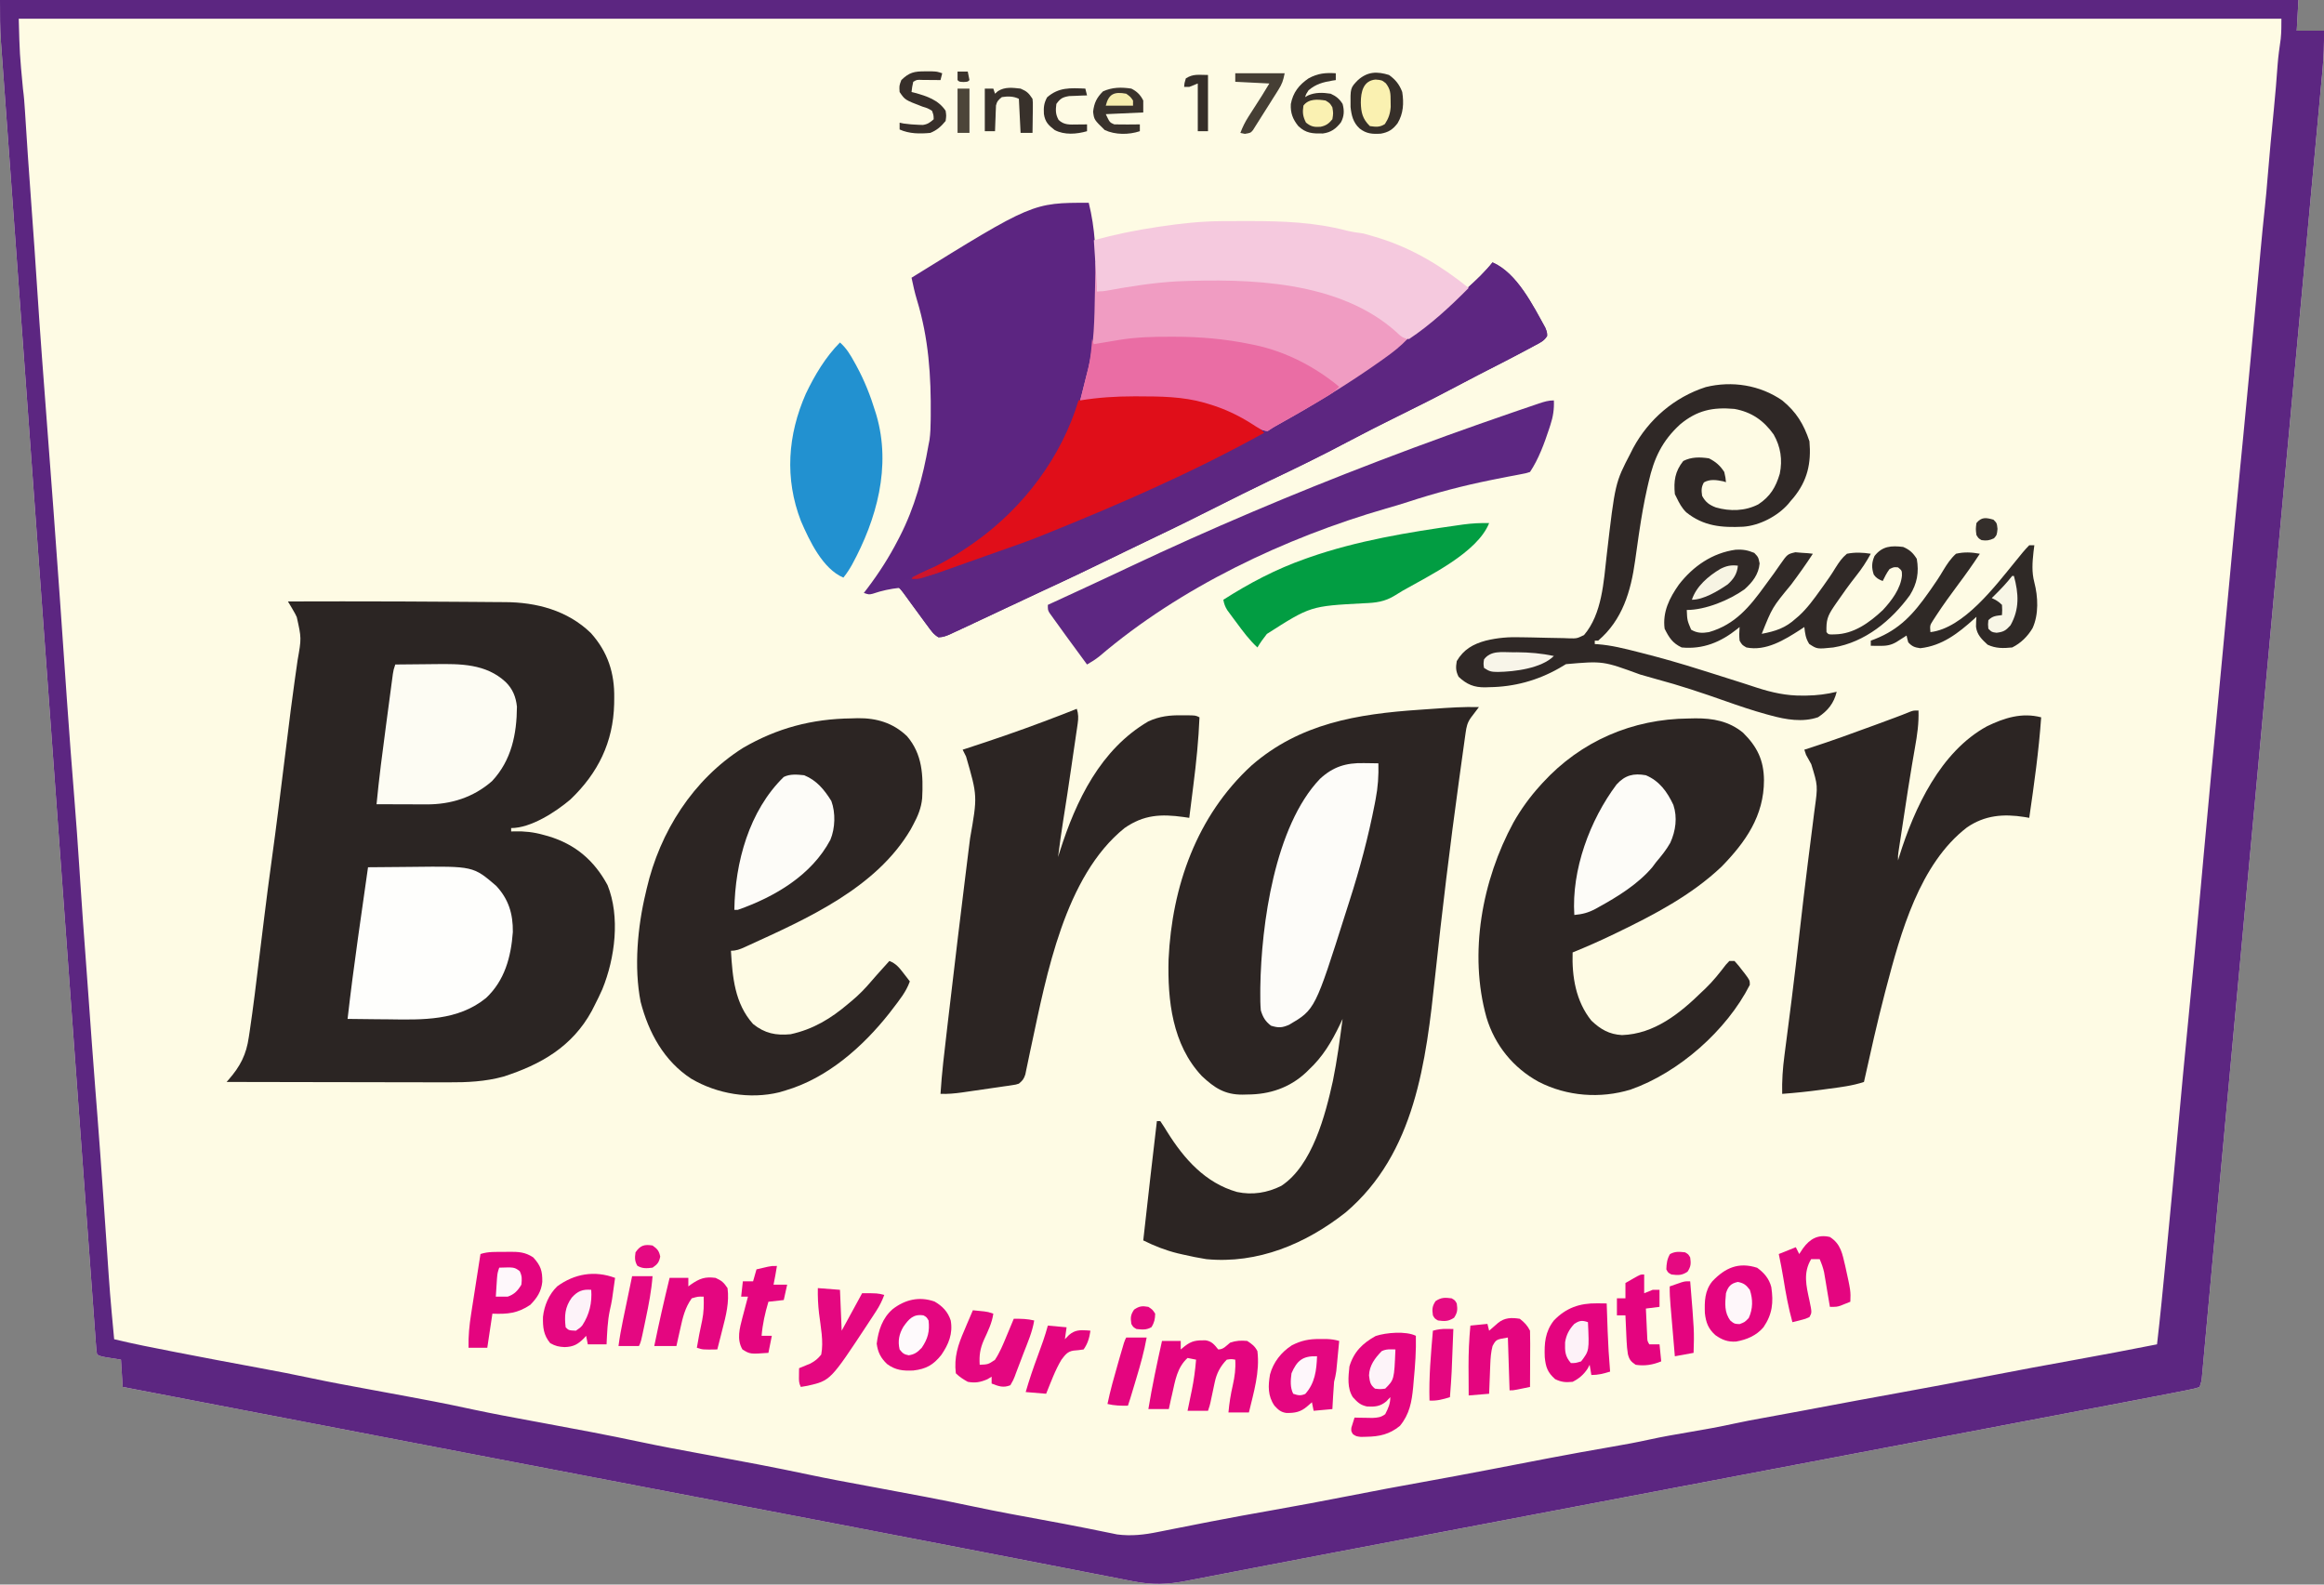 <svg width="1364" height="930" viewBox="0 0 1364 930" fill="none" xmlns="http://www.w3.org/2000/svg">
<rect x="0" y="0" width="1364" height="930" fill="#808080" stroke="none"/>
<g clip-path="url(#clip0_313_1158)">
<path d="M1.05672e-05 0C445.17 0 890.34 0 1349 0C1348.67 5.94 1348.34 11.88 1348 18C1353.28 18 1358.56 18 1364 18C1364.08 25.834 1363.84 33.485 1363.1 41.28C1362.95 42.891 1362.95 42.891 1362.8 44.535C1362.47 48.118 1362.14 51.7 1361.8 55.283C1361.56 57.886 1361.32 60.489 1361.09 63.092C1360.57 68.746 1360.04 74.399 1359.52 80.052C1358.74 88.465 1357.96 96.879 1357.19 105.293C1355.88 119.482 1354.57 133.67 1353.26 147.858C1351.95 161.987 1350.64 176.117 1349.34 190.247C1349.21 191.571 1349.21 191.571 1349.09 192.922C1348.68 197.409 1348.26 201.896 1347.85 206.383C1344.91 238.223 1341.97 270.062 1339.02 301.901C1336.19 332.506 1333.37 363.11 1330.54 393.715C1330.41 395.116 1330.41 395.116 1330.28 396.546C1329.41 405.943 1328.54 415.34 1327.68 424.737C1325.88 444.217 1324.08 463.697 1322.28 483.177C1322.2 484.082 1322.11 484.987 1322.03 485.92C1319.6 512.217 1317.17 538.515 1314.74 564.813C1314.51 567.32 1314.28 569.827 1314.04 572.334C1312.55 588.524 1311.05 604.714 1309.55 620.904C1308.83 628.67 1308.12 636.437 1307.4 644.203C1307.33 644.963 1307.26 645.722 1307.18 646.504C1305.16 668.43 1303.14 690.356 1301.13 712.283C1300.63 717.762 1300.13 723.241 1299.62 728.72C1299.55 729.478 1299.49 730.236 1299.41 731.016C1299.14 734.038 1298.86 737.06 1298.58 740.082C1297.78 748.785 1296.99 757.489 1296.19 766.192C1295.65 772.14 1295.1 778.088 1294.56 784.036C1294.33 786.461 1294.11 788.887 1293.89 791.313C1293.59 794.603 1293.29 797.892 1292.99 801.18C1292.9 802.143 1292.82 803.105 1292.73 804.096C1292.65 804.97 1292.56 805.844 1292.48 806.745C1292.38 807.877 1292.38 807.877 1292.27 809.033C1292 811 1292 811 1291 814C1288.89 814.789 1288.89 814.789 1285.91 815.402C1284.72 815.651 1283.53 815.901 1282.31 816.158C1280.87 816.44 1279.44 816.721 1278 817C1277.2 817.159 1276.4 817.317 1275.58 817.48C1268.51 818.879 1261.44 820.224 1254.37 821.566C1251.95 822.028 1249.53 822.49 1247.1 822.951C1241.14 824.088 1235.18 825.223 1229.22 826.357C1224.23 827.306 1219.23 828.256 1214.24 829.207C1213.52 829.345 1212.79 829.483 1212.04 829.625C1210.56 829.908 1209.08 830.19 1207.6 830.472C1187.4 834.32 1167.2 838.161 1147 842C1145.31 842.322 1143.62 842.643 1141.92 842.965C1108.78 849.264 1075.64 855.56 1042.49 861.853C999.578 870 956.667 878.153 913.758 886.316C912.05 886.641 912.05 886.641 910.307 886.973C888.984 891.029 867.662 895.087 846.339 899.144C844.768 899.443 844.768 899.443 843.164 899.749C837.952 900.74 832.74 901.732 827.528 902.724C817.499 904.633 807.47 906.541 797.44 908.446C793.568 909.182 789.695 909.918 785.822 910.654C784.876 910.834 783.93 911.014 782.955 911.199C770.458 913.574 757.964 915.965 745.473 918.369C738.95 919.625 732.427 920.875 725.903 922.125C720.716 923.119 715.53 924.119 710.345 925.125C707.192 925.734 704.038 926.338 700.883 926.94C699.438 927.217 697.993 927.497 696.548 927.779C685.136 930.009 676.29 930.294 664.89 928.029C663.788 927.817 662.686 927.604 661.55 927.385C657.854 926.67 654.159 925.944 650.465 925.219C647.8 924.7 645.135 924.184 642.47 923.669C636.689 922.548 630.909 921.423 625.13 920.294C615.774 918.467 606.416 916.651 597.058 914.837C595.44 914.523 593.822 914.209 592.204 913.896C589.744 913.419 587.285 912.942 584.825 912.465C579.78 911.487 574.736 910.509 569.691 909.529C544.941 904.724 520.184 899.951 495.422 895.207C494.58 895.046 493.739 894.885 492.872 894.718C482.58 892.747 472.287 890.776 461.995 888.807C453.251 887.133 444.507 885.459 435.764 883.784C421.559 881.064 407.354 878.343 393.149 875.624C357.372 868.774 321.595 861.921 285.818 855.067C283.196 854.564 280.575 854.062 277.953 853.56C209.295 840.406 140.645 827.215 72 814C71.67 808.72 71.34 803.44 71 798C69.061 797.691 67.123 797.381 65.125 797.062C59.25 796.125 59.25 796.125 57 795C56.606 792.902 56.606 792.902 56.399 790.075C56.316 789.005 56.233 787.936 56.147 786.834C56.024 785.056 56.024 785.056 55.899 783.242C55.805 782.001 55.712 780.76 55.615 779.481C55.358 776.042 55.11 772.604 54.865 769.164C54.601 765.482 54.326 761.801 54.052 758.12C53.59 751.886 53.134 745.652 52.683 739.417C52.089 731.203 51.484 722.989 50.875 714.776C49.638 698.081 48.419 681.386 47.203 664.69C46.575 656.073 45.946 647.456 45.317 638.839C43.803 618.091 42.291 597.342 40.779 576.594C40.063 566.757 39.346 556.92 38.629 547.084C36.168 513.311 33.708 479.538 31.25 445.765C31.096 443.661 30.943 441.557 30.79 439.452C30.714 438.409 30.638 437.366 30.56 436.291C30.175 431.007 29.791 425.723 29.406 420.439C29.33 419.391 29.253 418.343 29.175 417.262C26.69 383.122 24.2 348.983 21.709 314.844C19.064 278.605 16.423 242.366 13.786 206.126C13.497 202.152 13.208 198.177 12.919 194.202C12.848 193.224 12.776 192.245 12.703 191.237C11.56 175.525 10.413 159.813 9.264 144.1C8.113 128.342 6.965 112.582 5.822 96.823C5.143 87.472 4.461 78.121 3.775 68.77C3.317 62.52 2.863 56.271 2.412 50.02C2.155 46.464 1.897 42.908 1.633 39.352C1.349 35.512 1.073 31.671 0.798 27.831C0.716 26.741 0.634 25.652 0.55 24.53C-0.03 16.291 1.05672e-05 8.321 1.05672e-05 0Z" fill="#FEFBE4"/>
<path d="M1.05672e-05 0C445.17 0 890.34 0 1349 0C1348.67 5.94 1348.34 11.88 1348 18C1353.28 18 1358.56 18 1364 18C1364.08 25.834 1363.84 33.485 1363.1 41.28C1362.95 42.891 1362.95 42.891 1362.8 44.535C1362.47 48.118 1362.14 51.7 1361.8 55.283C1361.56 57.886 1361.32 60.489 1361.09 63.092C1360.57 68.746 1360.04 74.399 1359.52 80.052C1358.74 88.465 1357.96 96.879 1357.19 105.293C1355.88 119.482 1354.57 133.67 1353.26 147.858C1351.95 161.987 1350.64 176.117 1349.34 190.247C1349.21 191.571 1349.21 191.571 1349.09 192.922C1348.68 197.409 1348.26 201.896 1347.85 206.383C1344.91 238.223 1341.97 270.062 1339.02 301.901C1336.19 332.506 1333.37 363.11 1330.54 393.715C1330.41 395.116 1330.41 395.116 1330.28 396.546C1329.41 405.943 1328.54 415.34 1327.68 424.737C1325.88 444.217 1324.08 463.697 1322.28 483.177C1322.2 484.082 1322.11 484.987 1322.03 485.92C1319.6 512.217 1317.17 538.515 1314.74 564.813C1314.51 567.32 1314.28 569.827 1314.04 572.334C1312.55 588.524 1311.05 604.714 1309.55 620.904C1308.83 628.67 1308.12 636.437 1307.4 644.203C1307.33 644.963 1307.26 645.722 1307.18 646.504C1305.16 668.43 1303.14 690.356 1301.13 712.283C1300.63 717.762 1300.13 723.241 1299.62 728.72C1299.55 729.478 1299.49 730.236 1299.41 731.016C1299.14 734.038 1298.86 737.06 1298.58 740.082C1297.78 748.785 1296.99 757.489 1296.19 766.192C1295.65 772.14 1295.1 778.088 1294.56 784.036C1294.33 786.461 1294.11 788.887 1293.89 791.313C1293.59 794.603 1293.29 797.892 1292.99 801.18C1292.9 802.143 1292.82 803.105 1292.73 804.096C1292.65 804.97 1292.56 805.844 1292.48 806.745C1292.38 807.877 1292.38 807.877 1292.27 809.033C1292 811 1292 811 1291 814C1288.89 814.789 1288.89 814.789 1285.91 815.402C1284.72 815.651 1283.53 815.901 1282.31 816.158C1280.87 816.44 1279.44 816.721 1278 817C1277.2 817.159 1276.4 817.317 1275.58 817.48C1268.51 818.879 1261.44 820.224 1254.37 821.566C1251.95 822.028 1249.53 822.49 1247.1 822.951C1241.14 824.088 1235.18 825.223 1229.22 826.357C1224.23 827.306 1219.23 828.256 1214.24 829.207C1213.52 829.345 1212.79 829.483 1212.04 829.625C1210.56 829.908 1209.08 830.19 1207.6 830.472C1187.4 834.32 1167.2 838.161 1147 842C1145.31 842.322 1143.62 842.643 1141.92 842.965C1108.78 849.264 1075.64 855.56 1042.49 861.853C999.578 870 956.667 878.153 913.758 886.316C912.05 886.641 912.05 886.641 910.307 886.973C888.984 891.029 867.662 895.087 846.339 899.144C844.768 899.443 844.768 899.443 843.164 899.749C837.952 900.74 832.74 901.732 827.528 902.724C817.499 904.633 807.47 906.541 797.44 908.446C793.568 909.182 789.695 909.918 785.822 910.654C784.876 910.834 783.93 911.014 782.955 911.199C770.458 913.574 757.964 915.965 745.473 918.369C738.95 919.625 732.427 920.875 725.903 922.125C720.716 923.119 715.53 924.119 710.345 925.125C707.192 925.734 704.038 926.338 700.883 926.94C699.438 927.217 697.993 927.497 696.548 927.779C685.136 930.009 676.29 930.294 664.89 928.029C663.788 927.817 662.686 927.604 661.55 927.385C657.854 926.67 654.159 925.944 650.465 925.219C647.8 924.7 645.135 924.184 642.47 923.669C636.689 922.548 630.909 921.423 625.13 920.294C615.774 918.467 606.416 916.651 597.058 914.837C595.44 914.523 593.822 914.209 592.204 913.896C589.744 913.419 587.285 912.942 584.825 912.465C579.78 911.487 574.736 910.509 569.691 909.529C544.941 904.724 520.184 899.951 495.422 895.207C494.58 895.046 493.739 894.885 492.872 894.718C482.58 892.747 472.287 890.776 461.995 888.807C453.251 887.133 444.507 885.459 435.764 883.784C421.559 881.064 407.354 878.343 393.149 875.624C357.372 868.774 321.595 861.921 285.818 855.067C283.196 854.564 280.575 854.062 277.953 853.56C209.295 840.406 140.645 827.215 72 814C71.67 808.72 71.34 803.44 71 798C69.061 797.691 67.123 797.381 65.125 797.062C59.25 796.125 59.25 796.125 57 795C56.606 792.902 56.606 792.902 56.399 790.075C56.316 789.005 56.233 787.936 56.147 786.834C56.024 785.056 56.024 785.056 55.899 783.242C55.805 782.001 55.712 780.76 55.615 779.481C55.358 776.042 55.11 772.604 54.865 769.164C54.601 765.482 54.326 761.801 54.052 758.12C53.59 751.886 53.134 745.652 52.683 739.417C52.089 731.203 51.484 722.989 50.875 714.776C49.638 698.081 48.419 681.386 47.203 664.69C46.575 656.073 45.946 647.456 45.317 638.839C43.803 618.091 42.291 597.342 40.779 576.594C40.063 566.757 39.346 556.92 38.629 547.084C36.168 513.311 33.708 479.538 31.25 445.765C31.096 443.661 30.943 441.557 30.79 439.452C30.714 438.409 30.638 437.366 30.56 436.291C30.175 431.007 29.791 425.723 29.406 420.439C29.33 419.391 29.253 418.343 29.175 417.262C26.69 383.122 24.2 348.983 21.709 314.844C19.064 278.605 16.423 242.366 13.786 206.126C13.497 202.152 13.208 198.177 12.919 194.202C12.848 193.224 12.776 192.245 12.703 191.237C11.56 175.525 10.413 159.813 9.264 144.1C8.113 128.342 6.965 112.582 5.822 96.823C5.143 87.472 4.461 78.121 3.775 68.77C3.317 62.52 2.863 56.271 2.412 50.02C2.155 46.464 1.897 42.908 1.633 39.352C1.349 35.512 1.073 31.671 0.798 27.831C0.716 26.741 0.634 25.652 0.55 24.53C-0.03 16.291 1.05672e-05 8.321 1.05672e-05 0ZM11 11C11.543 31.593 11.543 31.593 13.477 52.161C14.064 56.469 14.378 60.749 14.648 65.086C14.705 65.963 14.762 66.84 14.821 67.743C14.944 69.632 15.065 71.522 15.186 73.412C15.511 78.502 15.845 83.591 16.18 88.68C16.248 89.718 16.316 90.757 16.386 91.826C17.04 101.722 17.762 111.611 18.5 121.5C19.69 137.489 20.788 153.483 21.822 169.482C23.533 195.782 25.539 222.062 27.543 248.34C30.141 282.423 32.705 316.507 35.094 350.605C35.181 351.854 35.269 353.103 35.359 354.39C36.218 366.671 37.073 378.952 37.92 391.234C38.314 396.94 38.709 402.646 39.105 408.352C39.182 409.458 39.259 410.565 39.339 411.706C40.661 430.68 42.11 449.643 43.635 468.602C44.717 482.103 45.682 495.609 46.562 509.125C46.626 510.101 46.69 511.077 46.756 512.082C46.877 513.947 46.999 515.812 47.12 517.677C48.119 533.001 49.246 548.316 50.382 563.63C50.909 570.741 51.425 577.853 51.938 584.965C53.88 612.01 53.88 612.01 55.934 639.047C56.011 640.029 56.087 641.011 56.167 642.023C56.324 644.025 56.48 646.027 56.637 648.029C56.716 649.03 56.794 650.031 56.875 651.062C56.993 652.564 56.993 652.564 57.113 654.096C58.325 669.608 59.44 685.126 60.516 700.648C60.582 701.602 60.648 702.555 60.716 703.537C61.384 713.172 62.048 722.806 62.705 732.441C64.51 759.249 64.51 759.249 67 786C78.308 788.74 89.706 790.967 101.125 793.188C102.12 793.382 103.116 793.576 104.141 793.776C119.954 796.864 135.786 799.838 151.631 802.758C162.335 804.732 173.008 806.782 183.65 809.07C193.752 811.213 203.908 813.062 214.063 814.938C257.785 823.018 257.785 823.018 278.25 827.375C289.484 829.762 300.77 831.85 312.062 833.938C313.461 834.196 313.461 834.196 314.888 834.46C315.819 834.632 316.75 834.804 317.709 834.981C337.259 838.595 356.803 842.235 376.25 846.375C387.484 848.762 398.77 850.85 410.062 852.938C411.461 853.196 411.461 853.196 412.888 853.46C413.819 853.632 414.75 853.804 415.709 853.981C435.259 857.595 454.803 861.235 474.25 865.375C485.484 867.762 496.77 869.85 508.062 871.938C509.461 872.196 509.461 872.196 510.888 872.46C511.819 872.632 512.75 872.804 513.709 872.981C533.259 876.595 552.803 880.235 572.25 884.375C585.345 887.158 598.513 889.55 611.678 891.97C620.234 893.545 628.784 895.135 637.312 896.848C638.025 896.99 638.738 897.132 639.473 897.279C642.746 897.932 646.016 898.594 649.283 899.273C650.429 899.503 651.574 899.732 652.754 899.969C653.727 900.169 654.699 900.37 655.701 900.576C663.937 901.634 671.503 900.788 679.594 899.129C680.598 898.931 681.601 898.734 682.636 898.531C684.797 898.105 686.958 897.675 689.118 897.241C694.946 896.072 700.78 894.934 706.613 893.793C707.811 893.558 709.009 893.323 710.243 893.081C722.367 890.712 734.524 888.532 746.688 886.375C761.777 883.692 776.84 880.911 791.875 877.938C806.212 875.103 820.568 872.42 834.953 869.839C847.552 867.574 860.135 865.226 872.707 862.816C873.441 862.676 874.175 862.535 874.931 862.39C882.284 860.981 889.635 859.567 896.985 858.146C900.44 857.478 903.896 856.813 907.352 856.148C908.028 856.018 908.704 855.888 909.401 855.754C921.827 853.371 934.28 851.148 946.747 848.99C953.799 847.767 960.824 846.484 967.812 844.938C975.67 843.214 983.569 841.839 991.5 840.5C1000.34 839.008 1009.13 837.434 1017.89 835.509C1023.62 834.262 1029.37 833.176 1035.15 832.145C1042.81 830.765 1050.46 829.362 1058.1 827.922C1059.03 827.747 1059.96 827.573 1060.91 827.393C1062.82 827.032 1064.74 826.671 1066.65 826.31C1082.45 823.332 1098.26 820.395 1114.08 817.543C1132.19 814.281 1150.25 810.857 1168.31 807.359C1184.53 804.217 1200.77 801.188 1217.04 798.259C1233.39 795.314 1249.7 792.217 1266 789C1267.89 772.802 1269.45 756.572 1271.02 740.341C1271.25 737.968 1271.48 735.594 1271.71 733.22C1273.96 710.146 1276.11 687.064 1278.18 663.973C1280.17 641.868 1282.27 619.776 1284.44 597.688C1286.94 572.238 1289.33 546.781 1291.62 521.312C1291.77 519.662 1291.92 518.012 1292.07 516.362C1292.22 514.725 1292.37 513.088 1292.52 511.451C1292.8 508.248 1293.09 505.046 1293.38 501.844C1293.45 501.065 1293.52 500.286 1293.6 499.484C1294.87 485.424 1296.17 471.367 1297.5 457.312C1297.6 456.29 1297.69 455.268 1297.79 454.215C1298.3 448.872 1298.81 443.528 1299.32 438.185C1300.47 426.075 1301.61 413.964 1302.76 401.854C1303.21 397.072 1303.66 392.29 1304.12 387.509C1305.6 371.865 1307.08 356.22 1308.54 340.574C1309.02 335.341 1309.51 330.108 1310 324.875C1310.18 322.931 1310.18 322.931 1310.37 320.948C1311.76 305.984 1313.18 291.023 1314.65 276.066C1314.72 275.35 1314.79 274.633 1314.86 273.894C1315.22 270.224 1315.58 266.554 1315.94 262.883C1316.05 261.783 1316.05 261.783 1316.16 260.66C1316.3 259.183 1316.45 257.706 1316.59 256.229C1319.55 226.065 1322.34 195.887 1325.08 165.704C1325.41 162.104 1325.74 158.504 1326.07 154.904C1326.29 152.462 1326.51 150.021 1326.73 147.579C1327.53 138.817 1328.39 130.064 1329.33 121.316C1329.94 115.695 1330.44 110.074 1330.88 104.438C1331.95 90.926 1333.28 77.437 1334.59 63.947C1335.43 55.277 1336.19 46.618 1336.78 37.927C1337.16 32.848 1337.89 27.833 1338.6 22.789C1339.01 18.879 1339 14.932 1339 11C900.76 11 462.52 11 11 11Z" fill="#5C2681"/>
<path d="M169 353.001C190.334 352.926 211.666 352.933 233 353.001C233.842 353.003 234.684 353.006 235.552 353.008C245.999 353.041 256.446 353.093 266.893 353.186C271.13 353.224 275.368 353.256 279.606 353.272C283.63 353.287 287.654 353.321 291.678 353.369C293.153 353.384 294.628 353.392 296.103 353.393C314.765 353.415 333.081 358.23 346.816 371.559C356.729 382.643 360.756 395.02 360.5 409.751C360.486 410.887 360.473 412.024 360.459 413.195C359.911 435.619 351.009 453.711 334.812 469.188C326.12 476.579 311.598 486.001 300 486.001C300 486.661 300 487.321 300 488.001C300.617 487.978 301.235 487.954 301.871 487.93C307.91 487.802 313.196 488.352 319 490.001C320.408 490.386 320.408 490.386 321.844 490.778C337.708 495.542 348.767 505.016 356.59 519.497C364.075 538.095 360.976 562.3 353.571 580.475C352.16 583.71 350.615 586.863 349 590.001C348.453 591.08 347.907 592.159 347.344 593.27C335.888 614.317 317.418 624.826 295.383 631.888C284.782 634.799 274.148 635.288 263.214 635.228C261.783 635.227 260.353 635.228 258.922 635.229C255.082 635.229 251.242 635.218 247.402 635.204C243.373 635.191 239.344 635.19 235.315 635.188C227.704 635.181 220.094 635.165 212.483 635.145C203.811 635.122 195.138 635.111 186.466 635.101C168.644 635.081 150.822 635.045 133 635.001C133.602 634.317 133.602 634.317 134.216 633.62C141.022 625.805 144.58 618.952 146.035 608.637C146.192 607.615 146.35 606.592 146.511 605.539C148.669 591.13 150.388 576.654 152.147 562.193C152.938 555.712 153.742 549.233 154.544 542.753C154.741 541.165 154.937 539.576 155.134 537.987C156.514 526.814 157.948 515.651 159.5 504.501C162.24 484.762 164.644 464.98 167.094 445.204C170.931 414.244 170.931 414.244 172.691 401.477C172.813 400.595 172.935 399.713 173.06 398.803C173.588 394.992 174.126 391.183 174.68 387.376C176.947 374.554 176.947 374.554 174.188 362.188C173.851 361.501 173.515 360.814 173.168 360.106C171.835 357.703 170.418 355.355 169 353.001Z" fill="#2B2523"/>
<path d="M868 415C866.47 417.018 864.94 419.036 863.41 421.054C861.164 424.153 860.698 426.508 860.171 430.273C860.014 431.389 859.856 432.506 859.693 433.656C859.524 434.883 859.354 436.11 859.18 437.375C858.911 439.298 858.911 439.298 858.636 441.26C858.146 444.772 857.661 448.285 857.178 451.798C856.875 454.002 856.57 456.207 856.266 458.411C851.014 496.495 846.391 534.647 842.312 572.875C836.969 622.874 830.667 676.842 789.812 711.562C766.428 730.003 738.196 741.899 708 739C703.413 738.285 698.9 737.349 694.375 736.312C693.31 736.069 692.244 735.825 691.146 735.574C684.022 733.809 677.571 731.258 671 728C672.3 716.142 673.646 704.289 675 692.437C675.084 691.705 675.167 690.972 675.253 690.217C676.479 679.475 677.731 668.737 679 658C679.66 658 680.32 658 681 658C682.435 660.078 683.758 662.154 685.062 664.312C694.998 680.203 707.397 694.267 726.045 699.583C735.053 701.504 743.851 700.081 752 696C770.245 684.07 777.882 654.362 782.285 634.465C784.749 622.412 786.37 610.188 788 598C787.504 599.05 787.007 600.101 786.496 601.183C781.584 611.403 776.42 620.211 768 628C767.524 628.469 767.049 628.938 766.559 629.422C756.892 638.46 745.09 642.357 732.125 642.375C731.17 642.399 730.215 642.424 729.23 642.449C718.875 642.492 712.811 638.52 705.387 631.539C688.043 613.088 685.211 587.133 685.859 563.005C687.861 520.227 702.363 478.885 734.464 449.341C762.849 424.565 796.654 419.036 833.05 416.567C835.893 416.373 838.736 416.171 841.578 415.968C850.389 415.352 859.161 414.743 868 415Z" fill="#2C2523"/>
<path d="M639 119C642.792 134.167 643.324 149.172 643.261 164.726C643.25 167.863 643.261 171 643.273 174.137C643.285 190.786 642.303 206.841 638 223C637.716 224.07 637.433 225.14 637.141 226.242C636.442 228.833 635.726 231.417 635 234C635.789 233.86 636.579 233.72 637.392 233.576C647.652 231.917 657.689 231.603 668.062 231.625C668.921 231.625 669.78 231.625 670.664 231.625C683.815 231.651 696.277 232.425 709 236C710.659 236.416 710.659 236.416 712.352 236.84C721.667 239.507 731.725 244.626 739.219 250.84C740.914 252.199 740.914 252.199 742.906 251.863C754.369 247.137 765.029 239.903 775.59 233.468C777.088 232.556 778.588 231.645 780.09 230.739C808.038 213.862 833.904 193.986 858 172C859.024 171.08 860.049 170.161 861.074 169.242C866.414 164.434 871.499 159.626 876 154C890.337 160.205 899.76 179.327 906.953 192.328C908 195 908 195 908.055 197.125C906.402 200.063 903.765 201.23 900.875 202.75C900.194 203.121 899.513 203.491 898.812 203.873C888.445 209.462 877.932 214.789 867.453 220.164C861.923 223.001 856.421 225.885 850.938 228.812C840.546 234.34 829.979 239.526 819.444 244.773C806.033 251.45 806.033 251.45 792.75 258.375C776.991 266.779 760.951 274.635 744.81 282.273C734.466 287.201 724.24 292.362 714 297.5C702.255 303.392 690.514 309.278 678.634 314.895C672.864 317.624 667.117 320.397 661.383 323.199C660.611 323.577 659.838 323.954 659.043 324.343C658.257 324.726 657.472 325.11 656.663 325.506C641.883 332.727 627.063 339.826 612.121 346.707C604.595 350.176 597.103 353.717 589.61 357.258C584.014 359.899 578.411 362.527 572.807 365.153C571.141 365.934 569.476 366.718 567.811 367.502C565.254 368.701 562.692 369.886 560.125 371.062C559.431 371.391 558.736 371.719 558.021 372.058C555.596 373.153 553.521 373.992 550.84 374.035C547.928 372.397 546.412 370.049 544.438 367.375C544.014 366.808 543.591 366.24 543.155 365.656C541.759 363.778 540.379 361.89 539 360C537.968 358.6 536.935 357.2 535.902 355.801C533.256 352.209 530.624 348.607 528 345C522.408 345.607 517.526 346.654 512.199 348.477C510 349 510 349 507 348C507.69 347.103 508.379 346.206 509.09 345.281C515.923 336.262 521.81 327.053 527 317C527.528 315.983 527.528 315.983 528.066 314.946C536.863 297.771 541.703 279.951 545 261C545.176 260.096 545.352 259.192 545.533 258.26C546.093 254.349 546.199 250.486 546.238 246.543C546.248 245.731 546.258 244.919 546.268 244.082C546.492 220.52 545.066 198.625 538.148 175.938C536.857 171.678 535.913 167.354 535 163C606.034 119 606.034 119 639 119Z" fill="#5C2581"/>
<path d="M499.812 421.624C501.007 421.587 502.201 421.549 503.432 421.511C514.53 421.402 524.161 424.246 532.316 432.046C541.432 442.621 541.904 455.174 541.238 468.483C540.696 474.207 538.708 478.99 536 483.999C535.504 484.926 535.007 485.853 534.496 486.808C514.238 521.222 473.787 539.11 439 554.999C438.037 555.443 438.037 555.443 437.055 555.895C434.186 557.18 432.182 557.999 429 557.999C429.937 573.472 431.143 588.851 442 600.999C448.832 606.496 455.36 607.824 464 606.999C477.315 604.115 487.76 597.754 498 588.999C498.712 588.41 499.423 587.821 500.156 587.214C504.183 583.815 507.717 580.214 511.125 576.198C513.35 573.589 515.64 571.044 517.937 568.499C518.71 567.643 519.482 566.787 520.277 565.905C520.846 565.276 521.414 564.647 522 563.999C525.88 565.52 527.739 567.86 530.25 571.124C530.956 572.034 531.663 572.944 532.391 573.882C533.187 574.93 533.187 574.93 534 575.999C531.809 582.141 527.928 586.86 524 591.999C522.993 593.32 522.993 593.32 521.965 594.667C506.373 614.397 485.588 632.801 461 639.999C459.806 640.356 458.613 640.713 457.383 641.081C440.114 645.296 420.859 642.033 405.718 633.115C389.725 622.73 380.673 606.051 376 587.999C372.02 567.702 374.202 543.915 379 523.999C379.182 523.203 379.364 522.407 379.551 521.587C387.318 488.133 406.774 457.528 436 438.999C456.134 427.264 476.638 421.897 499.812 421.624Z" fill="#2C2523"/>
<path d="M991.188 421.688C992.451 421.659 993.715 421.63 995.018 421.6C1005.41 421.53 1014.77 423.264 1023 430C1031.33 438.222 1035.21 446.182 1035.31 457.875C1035.33 478.828 1024.52 494.185 1010.45 508.621C992.74 525.438 970.744 536.902 948.938 547.438C948.331 547.731 947.724 548.024 947.099 548.326C939.168 552.146 931.161 555.701 923 559C922.541 573.155 924.858 587.642 934 599C939.366 604.128 944.528 607.09 952 607.5C971.071 606.848 986.008 594.719 999 582C999.655 581.384 1000.31 580.768 1000.98 580.133C1005.46 575.845 1009.21 571.066 1012.98 566.16C1013.65 565.447 1014.31 564.734 1015 564C1015.99 564 1016.98 564 1018 564C1019.74 565.883 1021.24 567.698 1022.75 569.75C1023.17 570.289 1023.6 570.828 1024.04 571.383C1027 575.342 1027 575.342 1027 578.027C1013.46 604.736 985.257 629.583 957.098 639.453C939.284 644.944 919.659 643.433 903.15 634.957C888.203 626.824 877.315 613.452 872.426 597.079C861.948 559.508 869.838 516.686 888.262 482.746C892.718 474.874 897.918 467.702 904 461C904.695 460.231 904.695 460.231 905.405 459.446C927.853 434.946 958.096 421.937 991.188 421.688Z" fill="#2C2523"/>
<path d="M632 416C632.966 419.116 632.989 421.433 632.519 424.651C632.388 425.57 632.257 426.489 632.123 427.437C631.9 428.924 631.9 428.924 631.672 430.441C631.522 431.478 631.373 432.515 631.218 433.583C630.736 436.911 630.243 440.237 629.75 443.562C629.433 445.744 629.117 447.926 628.801 450.107C627.265 460.675 625.681 471.233 623.98 481.775C622.846 488.832 621.901 495.91 621 503C621.34 501.909 621.681 500.819 622.031 499.695C631.556 469.784 645.893 439.845 673.945 423.41C680.586 420.344 686.678 419.693 693.875 419.812C695.012 419.813 695.012 419.813 696.172 419.814C701.718 419.859 701.718 419.859 704 421C703.461 434.308 702.122 447.417 700.438 460.625C700.201 462.518 699.964 464.411 699.729 466.305C699.159 470.871 698.582 475.436 698 480C696.926 479.842 695.851 479.684 694.744 479.521C681.431 477.667 671.336 478.125 660 486C624.881 514.309 614.237 572.205 605.332 613.672C605.065 614.911 604.799 616.15 604.524 617.427C604.018 619.802 603.523 622.18 603.041 624.56C602.816 625.624 602.591 626.689 602.359 627.785C602.168 628.722 601.977 629.66 601.78 630.625C600.907 633.285 600.132 634.231 598 636C596.161 636.589 596.161 636.589 594.083 636.891C593.302 637.011 592.52 637.131 591.715 637.255C590.875 637.37 590.034 637.486 589.168 637.605C588.299 637.734 587.429 637.863 586.534 637.996C584.694 638.267 582.854 638.531 581.013 638.79C578.207 639.185 575.403 639.598 572.6 640.014C570.81 640.274 569.02 640.534 567.23 640.793C565.979 640.976 565.979 640.976 564.701 641.162C560.429 641.759 556.328 642.135 552 642C552.759 629.721 554.259 617.527 555.688 605.312C555.957 602.992 556.227 600.672 556.496 598.352C558.281 583.023 560.099 567.698 561.938 552.375C562.057 551.375 562.177 550.375 562.3 549.345C563.653 538.051 565.026 526.76 566.437 515.473C567.095 510.205 567.746 504.937 568.396 499.669C568.711 497.131 569.03 494.594 569.352 492.057C573.723 467.228 573.723 467.228 567 444C566.325 442.671 565.657 441.338 565 440C565.741 439.76 566.482 439.52 567.246 439.272C582.47 434.32 597.583 429.154 612.562 423.5C613.253 423.239 613.944 422.978 614.656 422.71C620.455 420.517 626.25 418.318 632 416Z" fill="#2C2523"/>
<path d="M1126 417C1126.26 424.471 1125.26 431.345 1123.94 438.688C1123.48 441.322 1123.03 443.958 1122.58 446.594C1122.39 447.667 1122.39 447.667 1122.21 448.761C1120.58 458.339 1119.13 467.943 1117.67 477.547C1117.35 479.64 1117.03 481.732 1116.71 483.824C1116.25 486.782 1115.8 489.741 1115.36 492.699C1115.22 493.595 1115.08 494.49 1114.94 495.413C1114.82 496.238 1114.69 497.063 1114.56 497.913C1114.45 498.633 1114.34 499.353 1114.23 500.095C1113.94 502.176 1113.94 502.176 1114 505C1114.37 503.759 1114.37 503.759 1114.74 502.492C1123.62 474.138 1138.9 441.172 1166.2 426.254C1176.44 421.3 1186.69 418.044 1198 421C1196.62 440.802 1193.85 460.369 1191 480C1189.63 479.759 1189.63 479.759 1188.24 479.513C1175.81 477.544 1164.91 478.444 1154.44 485.625C1126.63 506.976 1115.5 547.601 1107 580C1106.76 580.904 1106.52 581.809 1106.28 582.741C1101.76 600.061 1097.88 617.529 1094 635C1087.1 637.301 1080.01 638.103 1072.81 639.062C1071.56 639.236 1070.31 639.409 1069.02 639.588C1061.36 640.629 1053.71 641.43 1046 642C1045.82 634.378 1046.31 627.055 1047.32 619.504C1047.46 618.419 1047.6 617.334 1047.74 616.215C1048.04 613.882 1048.34 611.548 1048.65 609.215C1049.47 602.916 1050.27 596.614 1051.07 590.312C1051.23 589.025 1051.4 587.737 1051.57 586.411C1053.28 572.924 1054.83 559.419 1056.36 545.911C1057.81 533.085 1059.32 520.269 1060.93 507.461C1061.09 506.162 1061.25 504.863 1061.42 503.525C1062.21 497.211 1063.01 490.899 1063.82 484.588C1064.1 482.297 1064.39 480.006 1064.68 477.715C1064.81 476.69 1064.95 475.665 1065.09 474.609C1066.95 461.136 1066.95 461.136 1063.06 448.5C1062.52 447.52 1061.97 446.541 1061.41 445.531C1060.94 444.696 1060.48 443.861 1060 443C1059.67 442.01 1059.34 441.02 1059 440C1060.08 439.657 1061.15 439.314 1062.26 438.961C1074.95 434.845 1087.48 430.311 1100 425.688C1101.28 425.217 1101.28 425.217 1102.58 424.736C1105.03 423.829 1107.48 422.921 1109.94 422.012C1110.68 421.738 1111.42 421.464 1112.18 421.182C1115.08 420.103 1117.96 419.015 1120.82 417.812C1123 417 1123 417 1126 417Z" fill="#2C2523"/>
<path d="M876 154C890.337 160.205 899.76 179.327 906.953 192.328C908 195 908 195 908.055 197.125C906.402 200.063 903.765 201.23 900.875 202.75C900.194 203.121 899.513 203.491 898.812 203.873C888.445 209.462 877.932 214.789 867.453 220.164C861.923 223.001 856.421 225.885 850.938 228.812C840.546 234.34 829.979 239.526 819.444 244.773C806.033 251.45 806.033 251.45 792.75 258.375C776.991 266.779 760.951 274.635 744.81 282.273C734.466 287.201 724.24 292.362 714 297.5C702.255 303.392 690.514 309.278 678.634 314.895C672.864 317.624 667.117 320.397 661.383 323.199C660.611 323.577 659.838 323.954 659.043 324.343C658.257 324.726 657.472 325.11 656.663 325.506C641.883 332.727 627.063 339.826 612.121 346.707C604.595 350.176 597.103 353.717 589.61 357.258C584.014 359.899 578.411 362.527 572.807 365.153C571.141 365.934 569.476 366.718 567.811 367.502C565.254 368.701 562.692 369.886 560.125 371.062C559.431 371.391 558.736 371.719 558.021 372.058C555.596 373.153 553.521 373.992 550.84 374.035C547.928 372.397 546.412 370.049 544.438 367.375C544.012 366.806 543.587 366.237 543.148 365.651C540.737 362.414 538.376 359.14 536.008 355.871C535.516 355.194 535.024 354.518 534.518 353.821C533.562 352.502 532.612 351.179 531.668 349.851C529.595 346.976 527.98 344.987 525 343C529.509 340.95 533.634 339.527 538.5 338.5C550.519 335.73 562.062 331.142 573.637 326.939C577.628 325.491 581.629 324.078 585.646 322.701C622.259 310.092 658.063 294.647 693 278C695.156 276.983 697.312 275.966 699.469 274.949C709.884 270.018 720.212 264.939 730.438 259.625C731.354 259.149 732.271 258.674 733.216 258.183C738.415 255.453 743.476 252.559 748.493 249.509C753.617 246.425 758.846 243.521 764.057 240.588C797.818 221.436 829.35 198.141 858 172C859.024 171.08 860.049 170.161 861.074 169.242C866.414 164.434 871.499 159.626 876 154Z" fill="#5D2681"/>
<path d="M643 154C643.33 154 643.66 154 644 154C644 159.61 644 165.22 644 171C645.258 170.734 646.516 170.469 647.812 170.195C699.254 159.51 764.555 157.136 810.438 187C815.821 190.753 820.956 194.804 826 199C822.011 203.247 817.674 206.619 812.938 210C812.152 210.563 811.366 211.126 810.556 211.707C791.196 225.463 770.853 237.75 750.09 249.258C746.968 250.967 746.968 250.967 744 253C740.549 252.779 737.983 250.845 735.13 249.016C726.808 243.688 718.477 239.789 709 237C707.948 236.685 707.948 236.685 706.875 236.363C694.132 232.764 681.264 232.633 668.125 232.625C667.292 232.623 666.459 232.621 665.601 232.619C654.902 232.622 644.568 233.281 634 235C634.266 233.949 634.531 232.899 634.805 231.816C635.72 228.186 636.623 224.552 637.521 220.917C637.884 219.464 638.259 218.015 638.641 216.566C642.257 202.072 642.35 186.723 642.625 171.875C642.663 170.126 642.702 168.378 642.742 166.629C642.836 162.419 642.921 158.21 643 154Z" fill="#F09CC2"/>
<path d="M912 235C912.22 240.186 911.549 244.542 909.938 249.438C909.719 250.118 909.501 250.799 909.276 251.501C906.407 260.168 903.078 269.384 898 277C895.555 277.78 895.555 277.78 892.445 278.359C891.287 278.584 890.129 278.809 888.935 279.041C887.678 279.275 886.42 279.509 885.125 279.75C882.473 280.272 879.822 280.796 877.172 281.328C876.493 281.464 875.815 281.599 875.116 281.739C858.607 285.07 842.293 289.344 826.297 294.605C822.081 295.992 817.829 297.22 813.562 298.438C753.952 315.707 692.633 344.765 645.262 385.195C642.948 387.042 640.57 388.536 638 390C634.313 385.014 630.649 380.013 627 375C626.439 374.231 625.879 373.462 625.301 372.669C623.63 370.369 621.97 368.061 620.312 365.75C619.784 365.024 619.255 364.297 618.71 363.549C618.224 362.868 617.739 362.186 617.238 361.484C616.806 360.883 616.373 360.282 615.927 359.663C615 358 615 358 615 355C616.064 354.51 616.064 354.51 617.149 354.01C620.453 352.486 623.758 350.962 627.062 349.438C628.177 348.924 629.291 348.41 630.439 347.881C641.176 342.928 651.898 337.944 662.586 332.887C710.204 310.402 758.822 289.825 808 271C808.75 270.712 809.501 270.425 810.274 270.129C836.017 260.275 861.93 250.952 888 242C889.231 241.576 890.463 241.152 891.731 240.716C894.756 239.678 897.783 238.648 900.812 237.625C902.047 237.204 902.047 237.204 903.307 236.775C906.325 235.771 908.796 235 912 235Z" fill="#5D2782"/>
<path d="M1046 235.001C1054.33 241.781 1058.64 248.93 1062 259.001C1063.11 271.763 1060.9 282.078 1052.57 292.204C1052.05 292.797 1051.53 293.39 1051 294.001C1050.52 294.594 1050.05 295.187 1049.55 295.798C1043.21 303 1032.69 308.454 1023.1 309.135C1010.5 309.744 999.85 308.863 989.656 300.653C987.038 298.041 985.6 295.328 984 292.001C983.67 291.341 983.34 290.681 983 290.001C982.269 282.312 983.049 276.714 987.938 270.563C992.732 268.117 997.724 268.222 1003 269.001C1007.04 271.043 1009.52 273.188 1012 277.001C1012.75 280.313 1012.75 280.313 1013 283.001C1012.48 282.836 1011.97 282.671 1011.44 282.501C1007.52 281.697 1003.63 281.055 1000.06 283.126C998.462 285.95 998.553 287.805 999 291.001C1001 294.741 1003.2 296.332 1007.06 297.813C1015.38 300.204 1024.23 300.001 1032 296.001C1038.98 291.415 1042.24 285.938 1044.58 278.051C1046.27 269.845 1045.11 262.265 1041 255.001C1035.11 246.736 1028.02 241.831 1018 240.001C1005.23 238.859 996.05 240.815 986.164 249.024C975.536 258.732 970.774 268.881 967.625 282.813C967.332 284.072 967.04 285.331 966.739 286.628C964.885 294.851 963.458 303.111 962.207 311.446C962.058 312.435 961.909 313.424 961.756 314.442C961.024 319.358 960.322 324.276 959.661 329.201C957.18 347.004 952.266 363.832 938 376.001C937.34 376.001 936.68 376.001 936 376.001C936 376.661 936 377.321 936 378.001C936.546 378.031 937.091 378.061 937.654 378.092C945.71 378.704 953.387 380.627 961.188 382.626C961.888 382.803 962.589 382.98 963.312 383.163C975.185 386.168 986.925 389.522 998.597 393.236C1000.79 393.935 1002.99 394.621 1005.19 395.301C1010.98 397.093 1016.76 398.919 1022.52 400.794C1023.49 401.107 1024.46 401.42 1025.45 401.743C1027.34 402.354 1029.23 402.97 1031.11 403.59C1040.03 406.472 1048.54 408.367 1057.94 408.251C1058.71 408.247 1059.48 408.243 1060.28 408.239C1066.33 408.148 1072.12 407.452 1078 406.001C1076.35 412.758 1072.79 417.158 1067.06 420.938C1058.03 424.066 1048.11 422.326 1039.16 419.872C1038.34 419.651 1037.52 419.43 1036.68 419.203C1028.51 416.953 1020.51 414.232 1012.52 411.41C999.145 406.69 985.76 402.211 972.046 398.552C968.893 397.702 965.761 396.786 962.625 395.876C940.849 387.901 940.849 387.901 919.098 389.794C917.746 390.58 916.401 391.379 915.062 392.188C902.335 399.416 888.716 403.131 874.063 403.313C873.29 403.342 872.517 403.371 871.721 403.401C865.156 403.473 860.942 401.753 856.063 397.188C854.399 393.763 854.371 391.777 855 388.001C858.967 381.198 864.568 378.01 872 376.001C879.072 374.258 885.601 373.791 892.863 374.016C894.904 374.051 896.945 374.085 898.986 374.118C902.164 374.18 905.341 374.251 908.519 374.343C911.613 374.428 914.706 374.475 917.801 374.516C918.75 374.554 919.699 374.591 920.677 374.629C925.493 374.757 925.493 374.757 929.69 372.725C940.334 360.264 941.228 341.296 943.02 325.703C947.946 283.388 947.946 283.388 957 266.001C957.489 265.027 957.977 264.054 958.48 263.051C967.62 246.096 982.71 233.125 1001.12 227.188C1016.49 223.386 1032.97 225.972 1046 235.001Z" fill="#2F2826"/>
<path d="M717.133 129.797C718.16 129.79 719.188 129.783 720.247 129.776C723.54 129.759 726.832 129.752 730.125 129.75C731.805 129.748 731.805 129.748 733.519 129.746C752.903 129.751 771.521 130.405 790.359 135.348C793.548 136.135 796.748 136.554 800 137C802.352 137.6 804.683 138.278 807 139C807.852 139.255 808.704 139.511 809.582 139.774C829.101 145.888 846.174 156.217 862 169C851.19 179.909 839.811 190.459 827 199C823.626 198.681 822.039 197.335 819.688 195C786.11 164.712 733.17 163.372 690.723 165.136C676.718 165.94 662.963 168.134 649.179 170.665C647 171 647 171 644 171C643.34 161.1 642.68 151.2 642 141C654.294 137.612 666.468 135.132 679.062 133.25C680.123 133.09 680.123 133.09 681.205 132.928C693.191 131.135 705.005 129.853 717.133 129.797Z" fill="#F5C9DE"/>
<path d="M216 509C222.437 508.923 228.874 508.871 235.312 508.835C237.495 508.821 239.679 508.8 241.863 508.774C277.747 508.355 277.747 508.355 291.16 519.852C298.535 527.713 301.116 536.337 301 547C299.923 561.668 296.23 575.456 285.25 585.75C268.749 599.155 248.082 598.555 227.938 598.25C225.606 598.23 223.275 598.212 220.943 598.196C215.295 598.152 209.648 598.085 204 598C205.78 582.384 207.818 566.815 210 551.25C210.188 549.909 210.188 549.909 210.38 548.54C212.23 535.357 214.113 522.178 216 509Z" fill="#FEFEFC"/>
<path d="M668.188 231.563C669.041 231.565 669.895 231.568 670.774 231.57C683.874 231.627 696.328 232.44 709 236C710.659 236.416 710.659 236.416 712.352 236.84C718.458 238.588 723.898 241.388 729.438 244.438C730.45 244.995 730.45 244.995 731.484 245.564C735.621 247.941 738.776 250.479 742 254C700.489 277.037 657.188 295.903 613.188 313.625C611.832 314.173 611.832 314.173 610.449 314.732C602.834 317.764 595.106 320.463 587.37 323.168C584.08 324.323 580.795 325.494 577.51 326.664C574.068 327.889 570.622 329.107 567.177 330.325C565.421 330.947 563.665 331.571 561.91 332.198C559.319 333.123 556.724 334.039 554.129 334.953C553.359 335.231 552.589 335.508 551.796 335.793C546.276 337.725 540.756 338.982 535 340C537.234 337.766 539.495 336.805 542.356 335.54C552.596 331.004 561.852 325.439 571 319C571.599 318.579 572.198 318.159 572.814 317.725C600.795 297.694 623.11 268.16 633 235C644.81 232.322 656.094 231.474 668.188 231.563Z" fill="#E00E19"/>
<path d="M800.375 447.875C801.206 447.884 802.038 447.893 802.895 447.902C804.93 447.926 806.965 447.961 809 448C809.202 455.252 808.763 462.008 807.375 469.125C807.197 470.063 807.019 471.001 806.835 471.968C803.085 491.21 798.081 510.004 792.075 528.66C791.347 530.921 790.625 533.184 789.909 535.449C771.849 592.489 771.849 592.489 756.625 601.437C752.383 603.266 750.395 603.327 746 602C742.621 599.443 741.219 597.011 740 593C739.673 589.54 739.668 586.099 739.687 582.625C739.692 581.608 739.697 580.592 739.702 579.544C740.257 542.625 748.147 484.93 774.699 457.129C782.419 449.985 789.998 447.66 800.375 447.875Z" fill="#FDFCF9"/>
<path d="M232 389.999C237.78 389.925 243.56 389.87 249.34 389.835C251.302 389.82 253.264 389.799 255.226 389.773C270.159 389.579 285.222 389.496 296.812 400.312C300.927 404.348 302.79 409.032 303.398 414.726C303.302 430.811 300.22 446.245 288.773 458.449C277.781 468.061 264.568 472.189 250.199 472.097C249.363 472.096 248.526 472.094 247.665 472.093C245.006 472.087 242.347 472.075 239.688 472.062C237.88 472.057 236.072 472.052 234.264 472.048C229.842 472.037 225.421 472.02 221 471.999C222.475 456.651 224.464 441.377 226.514 426.096C226.977 422.641 227.435 419.186 227.892 415.73C228.333 412.403 228.778 409.076 229.223 405.749C229.386 404.512 229.55 403.275 229.718 402C229.872 400.86 230.026 399.72 230.184 398.546C230.385 397.043 230.385 397.043 230.589 395.51C231 392.999 231 392.999 232 389.999Z" fill="#FDFCF3"/>
<path d="M493 201C496.788 204.367 499.025 208.116 501.438 212.5C501.833 213.215 502.228 213.93 502.636 214.666C507.364 223.344 510.87 232.185 513.75 241.625C514.067 242.646 514.067 242.646 514.39 243.687C523.178 273.822 514.545 304.848 500.051 331.453C498.547 334.131 496.941 336.609 495 339C482.834 333.876 475.05 317.281 470.094 305.828C460.434 280.85 462.287 255.28 473 231C478.109 220.311 484.579 209.421 493 201Z" fill="#2291D0"/>
<path d="M686.688 197.624C687.537 197.624 688.387 197.624 689.263 197.624C704.463 197.654 719.082 198.909 734 201.999C735.149 202.232 735.149 202.232 736.322 202.468C754.513 206.295 771.759 215.167 786 226.999C783.826 229.337 781.632 230.968 778.895 232.601C778.083 233.087 777.271 233.573 776.435 234.074C775.57 234.586 774.704 235.097 773.812 235.624C772.926 236.153 772.039 236.681 771.125 237.225C764.782 240.988 758.389 244.657 751.939 248.232C749.218 249.74 746.59 251.272 744 252.999C740.549 252.778 737.983 250.844 735.13 249.016C726.808 243.687 718.477 239.788 709 236.999C708.299 236.789 707.598 236.579 706.875 236.362C694.132 232.764 681.264 232.633 668.125 232.624C667.292 232.622 666.459 232.62 665.601 232.618C654.902 232.621 644.568 233.28 634 234.999C634.266 233.949 634.531 232.898 634.805 231.816C635.717 228.195 636.62 224.572 637.517 220.947C637.9 219.404 638.287 217.862 638.676 216.32C640.049 210.594 640.583 204.866 641 198.999C641.33 199.989 641.66 200.979 642 201.999C642.704 201.878 643.408 201.757 644.133 201.632C646.207 201.28 648.282 200.935 650.358 200.595C652.599 200.229 654.839 199.854 657.077 199.465C666.971 197.872 676.684 197.602 686.688 197.624Z" fill="#EA6DA4"/>
<path d="M874 307.001C867.138 324.361 838.48 338.019 823.282 346.677C821.772 347.552 820.283 348.466 818.819 349.416C812.726 353.217 807.467 353.798 800.375 354.063C769.143 355.722 769.143 355.722 743.555 372.067C741.5 374.622 739.687 377.189 738 380.001C733.276 375.61 729.559 370.626 725.75 365.438C724.795 364.163 724.795 364.163 723.82 362.862C723.214 362.04 722.609 361.218 721.984 360.372C721.16 359.257 721.16 359.257 720.319 358.119C719.025 356.041 718.434 354.394 718 352.001C733.304 342.233 748.851 334.034 766 328.001C766.713 327.747 767.425 327.494 768.159 327.232C796.524 317.298 826.647 312.369 856.312 308.188C857.183 308.064 858.054 307.94 858.951 307.812C864.015 307.135 868.891 306.889 874 307.001Z" fill="#029D42"/>
<path d="M1117 321C1120.79 322.613 1122.85 324.523 1125 328C1126.4 335.928 1125.18 342.523 1120.95 349.313C1110.16 364.163 1094.6 377.001 1076 380C1066.49 380.985 1066.49 380.985 1061.87 377.938C1059.71 374.541 1059.46 371.96 1059 368C1058.2 368.531 1057.4 369.063 1056.58 369.61C1047.36 375.54 1036.46 382.326 1025 380C1022.44 378.5 1022.44 378.5 1021 376C1020.69 373.242 1020.81 370.794 1021 368C1020.55 368.375 1020.1 368.751 1019.64 369.137C1009.88 376.901 999.536 381.194 987 380C981.606 377.445 979.585 374.17 977 369C975.707 359.164 979.832 350.96 985.379 343.09C993.766 332.277 1005.04 324.498 1018.77 322.621C1022.98 322.425 1025.69 322.874 1029.62 324.5C1032 327 1032 327 1032.75 330.688C1032.19 337.095 1028.57 341.71 1023.89 345.879C1015 352.21 1001.04 358 990 358C990.246 364.065 990.246 364.065 992.562 369.563C996.091 371.644 999.075 371.662 1003 371C1018.42 366.581 1026.95 356.073 1036 343.563C1037.74 341.166 1039.49 338.773 1041.25 336.393C1042.45 334.759 1043.61 333.098 1044.73 331.418C1049.08 325.216 1049.08 325.216 1053.75 324.121C1054.96 324.226 1056.18 324.33 1057.44 324.438C1058.67 324.519 1059.91 324.6 1061.18 324.684C1062.58 324.841 1062.58 324.841 1064 325C1059.94 331.231 1055.65 337.239 1051.19 343.188C1040.2 356.497 1040.2 356.497 1034 372C1042.07 370.467 1047.92 368.586 1054 363C1054.9 362.24 1054.9 362.24 1055.81 361.465C1060.75 356.951 1064.55 351.664 1068.44 346.25C1069.29 345.076 1069.29 345.076 1070.15 343.879C1072.67 340.37 1075.12 336.868 1077.34 333.164C1079.39 329.95 1081.06 327.424 1084 325C1088.83 324.042 1093.15 324.255 1098 325C1095.45 329.652 1092.76 333.778 1089.44 337.938C1085.41 343.06 1081.62 348.313 1077.94 353.688C1077.46 354.383 1076.98 355.079 1076.49 355.795C1072.53 361.614 1071.78 364.077 1072 371C1073.23 372.447 1073.23 372.447 1076.94 372.313C1088.02 372.12 1097.2 365.431 1105.04 358.09C1110.17 352.584 1115.61 345.442 1116.29 337.789C1116.28 334.862 1116.28 334.862 1114 333C1111.52 332.777 1111.52 332.777 1109 334C1107.33 336.239 1106.24 338.475 1105 341C1102.63 340.053 1101.25 339.347 1099.75 337.25C1098.41 333.237 1098.48 330.188 1100.19 326.313C1104.76 320.484 1109.99 320.146 1117 321Z" fill="#302927"/>
<path d="M966 455C974.01 458.389 978.538 464.754 982.137 472.422C984.603 479.787 983.487 487.661 980.336 494.621C977.998 498.785 975.078 502.366 972 506C971.258 506.99 970.515 507.98 969.75 509C961.465 518.806 949.474 526.246 938.313 532.375C937.386 532.894 937.386 532.894 936.44 533.424C932.195 535.688 928.714 536.576 924 537C922.291 510.557 933.11 481.341 948.789 460.426C953.817 454.909 958.788 453.712 966 455Z" fill="#FDFCF8"/>
<path d="M472 454.999C479.307 457.972 483.839 463.514 487.938 470.124C490.487 477.071 490.192 486.086 487.375 492.874C476.344 513.707 454.617 526.446 433 533.999C432.34 533.999 431.68 533.999 431 533.999C431.401 506.169 439.648 475.839 460 455.999C463.726 454.136 467.934 454.577 472 454.999Z" fill="#FDFCF8"/>
<path d="M1191 320C1191.99 320 1192.98 320 1194 320C1193.83 321.299 1193.67 322.599 1193.5 323.938C1192.83 330.102 1192.4 335.711 1193.98 341.754C1196.19 350.233 1196.66 360.621 1192.94 368.688C1190.02 373.566 1186.1 377.45 1181 380C1175.77 380.521 1171.36 380.643 1166.56 378.375C1163.22 375.282 1160.29 372.555 1159.76 367.836C1159.75 365.889 1159.87 363.942 1160 362C1159.54 362.424 1159.08 362.848 1158.6 363.285C1149.29 371.657 1139.87 379.014 1127.06 380.438C1123.73 379.961 1122.28 379.459 1120 377C1119.62 375.678 1119.28 374.345 1119 373C1118.19 373.524 1118.19 373.524 1117.36 374.059C1116.64 374.514 1115.92 374.969 1115.19 375.438C1114.13 376.116 1114.13 376.116 1113.04 376.809C1109.54 378.85 1106.78 379.114 1102.81 379.062C1101.91 379.053 1101.01 379.044 1100.08 379.035C1099.39 379.024 1098.71 379.012 1098 379C1098 378.01 1098 377.02 1098 376C1098.77 375.709 1099.55 375.417 1100.34 375.117C1114.93 369.376 1122.98 360.428 1131.88 347.812C1132.39 347.086 1132.91 346.359 1133.44 345.61C1135.93 342.072 1138.31 338.527 1140.5 334.789C1142.75 331.073 1144.79 327.962 1148 325C1152.88 323.871 1157.09 324.109 1162 325C1157.94 331.231 1153.65 337.238 1149.19 343.188C1144.86 349.015 1140.6 354.866 1136.62 360.938C1135.92 362.019 1135.21 363.101 1134.48 364.215C1132.69 367.064 1132.69 367.064 1133 371C1152.44 368.726 1170.95 344.083 1182.76 329.625C1183.25 329.028 1183.74 328.431 1184.25 327.816C1185.24 326.623 1186.21 325.422 1187.18 324.215C1188.39 322.753 1189.69 321.369 1191 320Z" fill="#2F2926"/>
<path d="M831 784C831.206 792.775 830.591 801.393 829.75 810.125C829.64 811.43 829.531 812.736 829.418 814.082C828.579 822.819 827.301 830.003 821.625 836.875C815.473 841.854 809.63 843.133 801.875 843.25C800.324 843.288 800.324 843.288 798.742 843.328C796 843 796 843 794.082 841.746C793 840 793 840 793.145 837.957C793.763 835.971 794.382 833.985 795 832C796.446 832.034 796.446 832.034 797.922 832.07C799.817 832.097 799.817 832.097 801.75 832.125C803.003 832.148 804.256 832.171 805.547 832.195C808.764 832.013 810.43 831.872 813 830C814.787 826.49 816 823.958 816 820C815.216 820.825 814.433 821.65 813.625 822.5C810.051 825.463 806.956 825.725 802.406 825.492C798.407 824.674 796.736 823.009 794 820C790.575 814.666 791.372 808.06 792 802C794.57 793.395 799.713 788.381 807.375 784.125C813.463 782.071 825.235 781.117 831 784Z" fill="#E4057F"/>
<path d="M682 787.001C685.63 787.001 689.26 787.001 693 787.001C693 788.651 693 790.301 693 792.001C693.784 791.361 694.567 790.722 695.375 790.063C699.535 786.795 702.325 786.619 707.52 786.634C711.202 787.179 712.742 789.178 715 792.001C718.105 792.001 719.639 789.901 722 788.001C725.606 786.799 728.21 786.674 732 787.001C734.753 788.796 736.526 790.053 738 793.001C739.499 805.226 735.817 817.218 733 829.001C729.04 829.001 725.08 829.001 721 829.001C721.473 823.512 722.336 818.312 723.562 812.938C724.712 807.786 725.316 803.261 725 798.001C722.669 797.582 722.669 797.582 720 798.001C716.228 801.881 714.075 805.967 712.965 811.223C712.711 812.402 712.711 812.402 712.451 813.604C712.197 814.821 712.197 814.821 711.938 816.063C711.594 817.679 711.249 819.295 710.902 820.911C710.753 821.624 710.603 822.337 710.449 823.071C710 825.001 710 825.001 709 828.001C705.04 828.001 701.08 828.001 697 828.001C697.277 826.673 697.554 825.345 697.84 823.977C698.206 822.194 698.572 820.41 698.938 818.626C699.12 817.756 699.302 816.886 699.49 815.989C700.708 810.009 701.51 804.084 702 798.001C699.525 797.506 699.525 797.506 697 797.001C690.85 802.638 689.779 810.18 688 818.001C687.772 818.983 687.544 819.965 687.309 820.977C686.854 822.981 686.423 824.99 686 827.001C682.04 827.001 678.08 827.001 674 827.001C676.218 813.565 679.038 800.291 682 787.001Z" fill="#E4057F"/>
<path d="M295.813 734.751C297.291 734.72 297.291 734.72 298.799 734.688C304.286 734.659 308.296 734.837 313 738.001C317.409 742.887 318.361 745.879 318.277 752.333C317.684 758.045 315.203 761.771 311.25 765.813C303.8 770.827 297.936 771.336 289 771.001C288.01 777.601 287.02 784.201 286 791.001C282.37 791.001 278.74 791.001 275 791.001C274.829 784.175 275.457 777.794 276.531 771.059C276.687 770.051 276.842 769.043 277.002 768.004C277.495 764.814 277.997 761.626 278.5 758.438C278.838 756.263 279.175 754.088 279.512 751.913C280.334 746.608 281.164 741.304 282 736.001C286.546 734.485 291.051 734.775 295.813 734.751Z" fill="#E4047F"/>
<path d="M774.437 785.875C775.756 785.872 777.075 785.87 778.434 785.867C781.249 785.972 783.337 786.263 786 787C785.692 790.25 785.378 793.5 785.062 796.75C784.975 797.67 784.888 798.591 784.799 799.539C784.712 800.429 784.625 801.318 784.535 802.234C784.457 803.051 784.378 803.868 784.297 804.71C784.016 806.874 783.528 808.886 783 811C782.776 813.753 782.586 816.493 782.437 819.25C782.373 820.368 782.373 820.368 782.307 821.508C782.201 823.338 782.1 825.169 782 827C776.555 827.495 776.555 827.495 771 828C770.505 825.525 770.505 825.525 770 823C769.072 823.804 768.144 824.609 767.187 825.438C763.402 828.718 760.035 829.361 754.996 829.277C751.728 828.823 750.196 827.384 748 825C744.03 819.25 744.259 813.331 745.398 806.672C747.329 799.502 751.967 793.605 758.195 789.582C763.746 786.745 768.306 785.84 774.437 785.875Z" fill="#E40680"/>
<path d="M361 749.999C359.187 763.384 359.187 763.384 357.938 768.937C356.534 775.533 356.34 782.281 356 788.999C352.37 788.999 348.74 788.999 345 788.999C344.505 786.524 344.505 786.524 344 783.999C343.622 784.432 343.245 784.865 342.855 785.312C339.222 788.987 336.612 790.468 331.375 790.624C327.818 790.414 326.108 790.059 322.938 788.312C318.957 783.56 318.566 778.921 318.68 772.917C319.411 766.255 322.167 759.698 327 754.999C337.189 747.522 348.99 745.53 361 749.999Z" fill="#E40680"/>
<path d="M548.492 763.872C553.107 766.527 556.356 769.884 558 775.001C559.356 782.714 556.794 788.948 552.457 795.239C547.74 801.143 543.548 803.461 536.105 804.344C530.071 804.648 525.555 804.198 520.625 800.551C516.981 797.074 515.222 793.71 514.562 788.626C515.49 780.942 517.907 773.53 523.93 768.337C531.182 762.732 539.488 760.725 548.492 763.872Z" fill="#E40680"/>
<path d="M937.324 764.933C938.391 764.943 939.458 764.953 940.557 764.962C941.767 764.981 941.767 764.981 943 765C943.025 765.75 943.05 766.499 943.076 767.272C943.194 770.744 943.316 774.216 943.438 777.687C943.477 778.866 943.516 780.045 943.557 781.26C943.839 789.193 944.328 797.09 945 805C941.123 806.193 938.084 807 934 807C933.67 805.02 933.34 803.04 933 801C932.608 801.742 932.216 802.485 931.813 803.25C929.486 806.779 926.781 809.109 923 811C918.902 811.394 916.487 811.234 912.75 809.437C908.246 805.445 907.243 802.377 906.648 796.562C906.333 788.321 906.835 781.65 912 775C919.168 767.564 927.135 764.814 937.324 764.933Z" fill="#E4047F"/>
<path d="M1031.31 744.062C1035.38 746.997 1038.36 750.476 1039.61 755.402C1040.96 764.426 1040.25 771.343 1035 779C1030.84 783.887 1025.19 786.257 1018.99 787.355C1014.14 787.707 1010.71 786.39 1006.77 783.589C1002.6 779.839 1001.24 776.186 1000.62 770.652C1000.39 763.668 1000.5 757.597 1005 752C1012.58 744.037 1020.42 740.568 1031.31 744.062Z" fill="#E4047F"/>
<path d="M480 756C484.29 756.33 488.58 756.66 493 757C493.33 764.92 493.66 772.84 494 781C497.96 773.74 501.92 766.48 506 759C515 759 515 759 519 760C517.734 763.389 516.285 766.341 514.312 769.371C513.783 770.186 513.254 771.001 512.709 771.841C512.145 772.698 511.581 773.555 511 774.438C510.419 775.324 509.838 776.211 509.24 777.124C487.407 810.265 487.407 810.265 474 813.312C472.669 813.557 471.337 813.793 470 814C468.797 811.595 468.899 810.05 468.937 807.375C468.946 806.558 468.955 805.74 468.965 804.898C468.976 804.272 468.988 803.645 469 803C469.603 802.758 470.206 802.515 470.828 802.266C471.627 801.93 472.426 801.595 473.25 801.25C474.433 800.763 474.433 800.763 475.641 800.266C478.365 798.804 480.076 797.425 482 795C483.503 787.345 481.636 778.559 480.712 770.851C480.125 765.86 479.908 761.027 480 756Z" fill="#E40780"/>
<path d="M571 769C572.438 769.142 573.875 769.289 575.312 769.438C576.113 769.519 576.913 769.6 577.738 769.684C580 770 580 770 583 771C582.221 776.56 579.751 781.437 577.439 786.498C575.229 791.6 574.654 795.441 575 801C579.956 800.783 579.956 800.783 583.937 798.125C586.839 793.729 588.747 789.046 590.75 784.188C591.161 783.208 591.572 782.229 591.996 781.221C593.005 778.817 594.006 776.41 595 774C599.165 773.961 602.941 774.016 607 775C605.906 781.755 603.103 788.069 600.645 794.421C600.047 795.978 599.457 797.537 598.876 799.1C598.036 801.361 597.169 803.611 596.297 805.859C596.041 806.56 595.786 807.261 595.523 807.984C594.745 809.937 594.745 809.937 593 813C588.845 814.671 586.071 813.61 582 812C582 810.68 582 809.36 582 808C581.175 808.495 580.35 808.99 579.5 809.5C575.435 811.242 572.354 811.814 568 811C565.343 809.503 563.153 808.153 561 806C559.859 796.58 562.269 789.29 566 780.75C566.477 779.612 566.954 778.474 567.445 777.301C568.611 774.525 569.796 771.759 571 769Z" fill="#E40680"/>
<path d="M393 749.999C396.63 749.999 400.26 749.999 404 749.999C404 751.649 404 753.299 404 754.999C404.485 754.638 404.969 754.277 405.469 753.905C410.602 750.351 413.76 749.181 420 749.999C423.586 751.636 424.793 752.689 427 755.999C428.116 764.295 426.075 772.211 424 780.187C423.571 781.901 423.571 781.901 423.133 783.65C422.433 786.436 421.722 789.219 421 791.999C412.429 792.142 412.429 792.142 409 790.999C409.29 789.374 409.582 787.749 409.875 786.124C410.055 785.119 410.236 784.113 410.422 783.077C410.938 780.328 411.524 777.605 412.125 774.874C413.089 770.173 413.155 765.79 413 760.999C409.631 760.943 409.631 760.943 406 761.999C402.024 767.541 400.683 773.343 399.25 779.937C399.03 780.907 398.809 781.877 398.582 782.876C398.045 785.248 397.521 787.623 397 789.999C392.71 789.999 388.42 789.999 384 789.999C386.741 776.6 389.773 763.29 393 749.999Z" fill="#E40680"/>
<path d="M892 774.001C894.756 776.182 896.436 777.872 898 781.001C898.086 783.482 898.116 785.934 898.098 788.415C898.096 789.144 898.095 789.874 898.093 790.626C898.088 792.959 898.075 795.292 898.062 797.626C898.057 799.206 898.053 800.787 898.049 802.368C898.038 806.245 898.02 810.123 898 814.001C896.375 814.336 894.75 814.669 893.125 815.001C892.22 815.186 891.315 815.372 890.383 815.563C888 816.001 888 816.001 886 816.001C885.505 800.656 885.505 800.656 885 785.001C878.095 786.156 878.095 786.156 876 790.001C875.094 793.508 874.825 796.908 874.684 800.52C874.642 801.542 874.6 802.563 874.557 803.616C874.498 805.198 874.498 805.198 874.437 806.813C874.394 807.888 874.351 808.962 874.307 810.069C874.201 812.713 874.1 815.357 874 818.001C868.06 818.496 868.06 818.496 862 819.001C861.973 814.605 861.953 810.209 861.937 805.813C861.929 804.587 861.921 803.36 861.912 802.096C861.891 794.015 862.25 786.047 863 778.001C866.3 777.671 869.6 777.341 873 777.001C873.33 778.321 873.66 779.641 874 781.001C874.482 780.579 874.964 780.158 875.461 779.723C876.092 779.175 876.724 778.628 877.375 778.063C878.315 777.245 878.315 777.245 879.273 776.411C883.109 773.278 887.225 773.242 892 774.001Z" fill="#E4057F"/>
<path d="M1074 726C1080.5 730.141 1081.28 735.86 1083 743C1086.24 757.662 1086.24 757.662 1086 764C1084.75 764.508 1083.5 765.006 1082.25 765.5C1081.55 765.778 1080.86 766.057 1080.14 766.344C1078 767 1078 767 1074 767C1073.89 766.329 1073.78 765.659 1073.66 764.968C1073.16 761.915 1072.64 758.864 1072.12 755.812C1071.95 754.757 1071.78 753.702 1071.6 752.615C1071.42 751.593 1071.25 750.572 1071.07 749.519C1070.83 748.113 1070.83 748.113 1070.59 746.679C1069.99 743.961 1069.1 741.551 1068 739C1066.35 739 1064.7 739 1063 739C1058.17 747.045 1060.14 754.721 1062.02 763.351C1063.47 770.37 1063.47 770.37 1062 773C1059.71 774.047 1059.71 774.047 1056.94 774.75C1056.02 774.992 1055.1 775.234 1054.15 775.484C1053.44 775.654 1052.73 775.824 1052 776C1049.65 767.49 1048.09 758.954 1046.7 750.25C1045.93 745.471 1044.99 740.737 1044 736C1047.3 734.68 1050.6 733.36 1054 732C1054.66 733.32 1055.32 734.64 1056 736C1056.72 734.907 1057.44 733.814 1058.19 732.687C1062.22 727.129 1067.05 724.329 1074 726Z" fill="#E40580"/>
<path d="M815.25 44C819.092 46.794 821.321 49.535 823 54C824.006 60.518 823.698 66.642 820.246 72.375C817.478 75.986 814.92 77.67 810.414 78.446C805.459 78.758 801.902 78.527 797.937 75.375C794.194 71.915 793.182 67.746 792.664 62.782C792.531 51.587 792.531 51.587 797 47C802.724 41.942 808.208 41.834 815.25 44Z" fill="#362F29"/>
<path d="M456 743C455.4 746.683 454.752 750.345 454 754C456.64 754 459.28 754 462 754C461.34 756.97 460.68 759.94 460 763C457.03 763.33 454.06 763.66 451 764C449.013 770.686 447.57 777.043 447 784C448.98 784 450.96 784 453 784C452.34 787.3 451.68 790.6 451 794C440.253 794.771 440.253 794.771 435.75 792C432.254 786.007 434.135 779.568 435.777 773.188C436.016 772.301 436.254 771.414 436.5 770.5C436.738 769.582 436.977 768.664 437.223 767.719C437.806 765.477 438.399 763.237 439 761C437.68 761 436.36 761 435 761C435.33 758.03 435.66 755.06 436 752C437.98 752 439.96 752 442 752C442.66 749.69 443.32 747.38 444 745C445.437 744.663 446.874 744.33 448.312 744C449.113 743.814 449.913 743.629 450.738 743.438C453 743 453 743 456 743Z" fill="#E4057F"/>
<path d="M965 748C965 751.63 965 755.26 965 759C966.65 758.34 968.3 757.68 970 757C971.32 757 972.64 757 974 757C974 760.3 974 763.6 974 767C970.04 767.495 970.04 767.495 966 768C966.139 771.125 966.287 774.25 966.438 777.375C966.477 778.264 966.516 779.154 966.557 780.07C966.599 780.921 966.64 781.772 966.684 782.648C966.72 783.434 966.757 784.219 966.795 785.029C966.891 787.075 966.891 787.075 968 789C969.98 789 971.96 789 974 789C974.33 792.3 974.66 795.6 975 799C970.023 801.042 965.322 801.82 960 801C957.172 799.091 956.236 797.961 955.426 794.659C955.021 792.132 954.799 789.693 954.684 787.137C954.621 785.807 954.621 785.807 954.557 784.451C954.517 783.539 954.478 782.627 954.438 781.688C954.394 780.756 954.351 779.825 954.307 778.865C954.201 776.577 954.099 774.289 954 772C952.35 772 950.7 772 949 772C949 768.7 949 765.4 949 762C950.65 762 952.3 762 954 762C954 759.03 954 756.06 954 753C955.455 752.162 956.914 751.329 958.375 750.5C959.593 749.804 959.593 749.804 960.836 749.094C963 748 963 748 965 748Z" fill="#E4047F"/>
<path d="M784 43.001C784 44.321 784 45.641 784 47.001C783.348 47.099 782.695 47.197 782.023 47.297C776.5 48.242 772.382 49.276 768 53.001C766.611 55.101 766.611 55.101 766 57.001C766.55 56.681 767.101 56.361 767.668 56.032C771.99 54.12 776.387 54.279 781 55.001C784.168 56.432 786.156 58.044 788 61.001C789.063 64.897 788.947 68.259 787 71.841C784.041 75.622 781.15 77.721 776.414 78.337C770.451 78.42 766.529 78.308 762 74.001C758.789 70.024 757.313 66.284 757.617 61.047C758.878 54.305 762.383 49.856 768 46.001C773.492 42.995 777.906 42.627 784 43.001Z" fill="#37302A"/>
<path d="M615 778C620.445 778.495 620.445 778.495 626 779C625.67 781.31 625.34 783.62 625 786C625.804 785.175 626.609 784.35 627.438 783.5C630.929 780.527 633.795 780.567 638.242 780.824C638.822 780.882 639.402 780.94 640 781C639.387 785.166 638.441 788.535 636 792C634.005 792.29 632.004 792.57 629.992 792.688C626.478 793.239 625.093 795.267 623 798C619.24 804.248 616.751 811.276 614 818C610.04 817.67 606.08 817.34 602 817C604.081 809.819 606.457 802.818 609.062 795.812C611.252 789.918 613.378 784.078 615 778Z" fill="#E4057F"/>
<path d="M371 749C374.96 749 378.92 749 383 749C382.346 757.498 380.765 765.668 379 774C378.724 775.335 378.448 776.669 378.172 778.004C376.138 787.724 376.138 787.724 375 790C371.04 790 367.08 790 363 790C363.677 784.912 364.578 779.903 365.629 774.879C365.783 774.134 365.937 773.389 366.095 772.622C366.582 770.268 367.072 767.915 367.562 765.562C367.895 763.956 368.228 762.35 368.561 760.744C369.371 756.829 370.185 752.914 371 749Z" fill="#E40881"/>
<path d="M849.25 779.937C851.106 779.968 851.106 779.968 853 779.999C852.013 806.75 852.013 806.75 851 819.999C846.88 821.292 843.332 822.262 839 821.999C838.592 808.268 839.832 794.67 841 780.999C843.829 780.19 846.311 779.888 849.25 779.937Z" fill="#E40680"/>
<path d="M661 785C664.96 785 668.92 785 673 785C671.524 793.168 669.341 800.998 666.938 808.938C666.573 810.155 666.209 811.373 665.834 812.627C663.245 821.266 663.245 821.266 662 825C657.839 825.082 654.053 824.982 650 824C651.644 816.075 653.823 808.338 656.062 800.562C656.431 799.272 656.798 797.981 657.166 796.689C659.869 787.263 659.869 787.263 661 785Z" fill="#E4057F"/>
<path d="M664 52C667.28 53.622 669.342 55.684 671 59C671 61.31 671 63.62 671 66C660.11 66.495 660.11 66.495 649 67C651.323 71.885 651.323 71.885 654 73C656.552 73.072 659.075 73.093 661.625 73.063C662.331 73.058 663.038 73.054 663.766 73.049C665.51 73.037 667.255 73.019 669 73C669 74.32 669 75.64 669 77C662.517 79.161 654.56 79.192 648.375 76.313C642.161 70.262 642.161 70.262 641.562 65.563C642.204 60.339 643.655 57.346 647.375 53.625C652.864 51.164 658.084 51.107 664 52Z" fill="#39322C"/>
<path d="M992 752C994.388 781.139 994.388 781.139 994 794C990.37 794.66 986.74 795.32 983 796C982.57 790.965 982.143 785.929 981.718 780.894C981.573 779.182 981.428 777.47 981.282 775.758C981.071 773.293 980.863 770.828 980.656 768.363C980.591 767.602 980.525 766.84 980.457 766.055C980.149 762.36 979.923 758.709 980 755C981.436 754.494 982.874 753.996 984.312 753.5C985.113 753.222 985.914 752.943 986.738 752.656C989 752 989 752 992 752Z" fill="#E4047F"/>
<path d="M542.938 41.875C544.184 41.872 545.431 41.87 546.715 41.867C550 42 550 42 553 43C552.67 44.32 552.34 45.64 552 47C551.013 46.988 550.025 46.977 549.008 46.965C547.727 46.956 546.445 46.947 545.125 46.938C543.211 46.92 543.211 46.92 541.258 46.902C538.113 46.768 538.113 46.768 536 48C535.342 51.029 535.342 51.029 535 54C535.629 54.159 536.258 54.317 536.906 54.48C544.015 56.418 550.778 58.667 555 65C555.438 67.875 555.438 67.875 555 71C552.363 74.223 549.861 76.461 546 78C539.812 78.586 533.755 78.558 528 76C528 74.68 528 73.36 528 72C528.784 72.165 529.568 72.33 530.375 72.5C533.336 72.908 536.145 73.162 539.125 73.25C539.953 73.276 540.78 73.302 541.633 73.328C544.495 72.931 545.852 71.88 548 70C547.942 67.562 547.942 67.562 547 65C544.486 63.512 544.486 63.512 541.375 62.562C531.14 58.637 531.14 58.637 528 54C527.75 50.375 527.75 50.375 529 47C533.645 42.474 536.573 41.862 542.938 41.875Z" fill="#372F2A"/>
<path d="M807.312 46.688C811 47 811 47 813.375 48.875C816.144 52.496 816.162 54.777 816.188 59.312C816.202 60.443 816.216 61.574 816.23 62.738C815.952 66.681 814.968 69.522 812.812 72.812C809.799 74.787 807.488 74.49 804 74C799.686 69.8 798.828 66.047 798.688 60.188C798.718 53.873 800.114 47.367 807.312 46.688Z" fill="#FAF1B1"/>
<path d="M578 52C579.65 52 581.3 52 583 52C583.33 52.99 583.66 53.98 584 55C584.822 54.269 584.822 54.269 585.66 53.523C589.756 50.856 594.278 51.474 599 52C602.74 53.603 603.732 54.597 606 58C606.227 60.176 606.227 60.176 606.195 62.668C606.189 63.561 606.182 64.453 606.176 65.373C606.159 66.302 606.142 67.231 606.125 68.187C606.116 69.128 606.107 70.068 606.098 71.037C606.074 73.358 606.041 75.679 606 78C603.69 78 601.38 78 599 78C598.505 68.1 598.505 68.1 598 58C594.885 56.442 591.396 56.435 588 57C586.072 58.538 585.121 59.469 584.568 61.901C584.541 62.597 584.515 63.294 584.488 64.012C584.453 64.769 584.417 65.526 584.381 66.307C584.358 67.092 584.336 67.878 584.312 68.687C584.278 69.485 584.244 70.282 584.209 71.103C584.127 73.068 584.062 75.034 584 77C582.02 77 580.04 77 578 77C578 68.75 578 60.5 578 52Z" fill="#38312B"/>
<path d="M725 43C734.57 43 744.14 43 754 43C753.129 47.355 752.518 49.194 750.27 52.766C749.713 53.656 749.157 54.547 748.584 55.465C747.999 56.384 747.415 57.303 746.812 58.25C746.247 59.154 745.682 60.057 745.1 60.988C743.969 62.788 742.831 64.582 741.685 66.371C740.561 68.125 739.451 69.887 738.354 71.658C737.837 72.476 737.319 73.294 736.785 74.137C736.329 74.868 735.873 75.6 735.403 76.354C734 78 734 78 730.625 78.562C729.326 78.284 729.326 78.284 728 78C729.277 74.586 730.749 71.598 732.715 68.531C733.236 67.713 733.758 66.894 734.295 66.051C734.837 65.209 735.379 64.367 735.938 63.5C737.01 61.823 738.081 60.146 739.152 58.469C739.627 57.731 740.101 56.993 740.59 56.232C742.098 53.845 743.547 51.421 745 49C738.4 48.67 731.8 48.34 725 48C725 46.35 725 44.7 725 43Z" fill="#453E34"/>
<path d="M887.375 382.812C888.854 382.811 888.854 382.811 890.364 382.81C897.752 382.863 904.756 383.468 912 384.999C904.723 392.277 888.945 394.219 879.125 394.374C875.319 394.321 874.266 394.176 871 391.999C870.625 389.562 870.625 389.562 871 386.999C874.981 381.69 881.404 382.808 887.375 382.812Z" fill="#F8F5E9"/>
<path d="M1020 752.375C1023.59 753.123 1024.78 754.125 1027 757C1028.89 762.677 1028.86 768.113 1026.37 773.562C1024 776 1024 776 1021 777.125C1018 777 1018 777 1015.69 775.188C1011.91 770.287 1012.45 764.985 1013 759C1014.26 755.081 1015.83 753.244 1020 752.375Z" fill="#FEF7FA"/>
<path d="M542 772C543.813 773 543.813 773 545 775C545.749 781.31 544.58 785.746 541 791C538.424 793.642 537.011 794.831 533.375 795.437C530.52 794.912 529.788 794.242 528 792C526.84 787.099 527.691 782.898 530.25 778.625C533.474 774.079 536.067 771.087 542 772Z" fill="#FEFAFC"/>
<path d="M1181 338C1181.33 338 1181.66 338 1182 338C1184.8 348.349 1185.39 357.371 1180 367C1177.2 370.093 1175.94 370.889 1171.81 371.375C1169 371 1169 371 1167 369C1166.75 366.5 1166.75 366.5 1167 364C1169.57 361.435 1171.48 361.46 1175 361C1175.17 358.083 1175.17 358.083 1175 355C1173.05 353.048 1171.47 352.152 1169 351C1169.53 350.481 1170.06 349.961 1170.61 349.426C1174.32 345.763 1177.79 342.114 1181 338Z" fill="#F8F6E6"/>
<path d="M637 52C637.33 53.32 637.66 54.64 638 56C637.036 56.026 636.072 56.051 635.078 56.078C633.815 56.135 632.552 56.191 631.25 56.25C629.371 56.319 629.371 56.319 627.453 56.391C623.552 57.079 622.3 57.827 620 61C619.531 64.753 619.469 67.038 621.313 70.375C624.545 73.487 627.938 73.108 632.188 73.062C633.274 73.053 634.361 73.044 635.481 73.035C636.312 73.023 637.143 73.012 638 73C638 74.32 638 75.64 638 77C631.904 78.756 624.743 79.35 619 76.312C615.301 73.461 613.374 71.567 612.688 66.855C612.481 62.969 612.682 60.584 614.563 57.125C621.47 51.103 628.197 51.642 637 52Z" fill="#352E29"/>
<path d="M819 791.999C818.288 809.712 818.288 809.712 813 814.999C810.062 815.374 810.062 815.374 807 814.999C804.088 812.67 803.994 810.954 803.5 807.249C803.719 801.383 806.97 797.095 810.938 792.999C813.683 791.668 815.984 791.934 819 791.999Z" fill="#FDF4F9"/>
<path d="M932 776.001C932.783 792.707 932.783 792.707 928 799.001C924.75 800.001 924.75 800.001 922 800.001C918.496 796.012 918.44 792.989 918.578 787.833C919.224 783.499 920.983 780.168 924 777.001C927.009 775.001 928.6 774.786 932 776.001Z" fill="#FDF2F8"/>
<path d="M347 757C347.57 764.548 345.974 771.433 341.797 777.848C340.562 779.25 340.562 779.25 338 781C333.809 780.81 333.809 780.81 332 779C331.177 772.313 331.559 767.113 335.574 761.594C338.988 757.777 341.927 756.565 347 757Z" fill="#FDF3F9"/>
<path d="M773 796C772.693 804.209 771.792 811.841 766.062 818.125C763.315 819.291 761.784 818.978 759 818C757.127 814.254 757.459 810.078 758 806C761.205 798.501 764.686 795.686 773 796Z" fill="#FEF7FB"/>
<path d="M709 44C709 54.89 709 65.78 709 77C707.02 77 705.04 77 703 77C703 67.76 703 58.52 703 49C701.35 49.66 699.7 50.32 698 51C697.01 51 696.02 51 695 51C695.188 48.625 695.188 48.625 696 46C700.363 43.224 703.487 44 709 44Z" fill="#352E29"/>
<path d="M778 59C780.563 60.562 780.563 60.562 782 63C782.563 66.5 782.563 66.5 782 70C779.885 72.578 778.313 73.725 775.027 74.414C771.313 74.678 769.377 74.311 766.5 71.938C764.636 68.287 764.401 66.046 765 62C768.063 57.872 773.314 58.243 778 59Z" fill="#FAF1B2"/>
<path d="M1020 332C1019.58 336.776 1017.48 339.857 1014 343C1008.42 346.811 999.893 352 993 352C995.591 344.071 1002.72 338.051 1009.75 333.875C1013.26 332.098 1016.02 331.49 1020 332Z" fill="#F7F4E3"/>
<path d="M293 744C301.814 743.706 301.814 743.706 305 746C306.451 748.903 306.372 750.772 306 754C303.947 757.432 301.871 759.709 298 761C295.667 761.039 293.333 761.044 291 761C291.141 758.729 291.288 756.458 291.438 754.187C291.519 752.923 291.6 751.658 291.684 750.355C292 747 292 747 293 744Z" fill="#FEF8FB"/>
<path d="M562 52C564.31 52 566.62 52 569 52C569 60.58 569 69.16 569 78C566.69 78 564.38 78 562 78C562 69.42 562 60.84 562 52Z" fill="#4C4539"/>
<path d="M852 762.001C853.937 763.126 853.937 763.126 855 765.001C855.535 768.594 855.448 770.32 853.437 773.376C850.101 775.6 847.931 775.501 844 775.001C842.062 773.876 842.062 773.876 841 772.001C840.465 768.407 840.552 766.682 842.562 763.626C845.899 761.401 848.069 761.5 852 762.001Z" fill="#E50B82"/>
<path d="M383 731C385.791 732.983 386.826 734.13 387.5 737.5C386.819 740.905 385.852 742.026 383 744C379.511 744.429 377.151 744.669 374.062 742.875C372.47 740.065 372.547 738.173 373 735C375.781 730.936 378.187 730.198 383 731Z" fill="#E50982"/>
<path d="M674 767C676.437 768.625 676.437 768.625 678 771C677.936 774.156 677.499 776.168 675.875 778.875C672.875 780.675 670.406 780.365 667 780C665.062 778.875 665.062 778.875 664 777C663.459 773.37 663.536 771.678 665.625 768.625C668.712 766.513 670.328 766.388 674 767Z" fill="#E40680"/>
<path d="M989 735.001C990.938 736.126 990.938 736.126 992 738.001C992.535 741.594 992.448 743.32 990.438 746.376C987.101 748.601 984.931 748.501 981 748.001C979 746.938 979 746.938 978 745.001C978.122 741.597 978.401 739.033 980.125 736.063C983.139 734.355 985.621 734.639 989 735.001Z" fill="#E50981"/>
<path d="M1170 305C1172 307 1172 307 1172.38 310.437C1172 314 1172 314 1170.31 315.937C1167.58 317.192 1165.97 317.457 1163 317C1161.19 315.937 1161.19 315.937 1160 314C1159.56 310.5 1159.56 310.5 1160 307C1163 303.311 1165.66 303.773 1170 305Z" fill="#342E2B"/>
<path d="M661 55C663.5 56.813 663.5 56.813 665 59C665 59.99 665 60.98 665 62C659.72 62 654.44 62 649 62C650.728 55.089 653.947 53.695 661 55Z" fill="#F6EDAE"/>
<path d="M562 42C563.98 42 565.96 42 568 42C568.382 43.656 568.714 45.325 569 47C568 48 568 48 565.5 48.125C563 48 563 48 562 47C561.959 45.334 561.957 43.666 562 42Z" fill="#3B342D"/>
<path d="M548 333C550 334 550 334 551 336C548.899 336.698 546.794 337.383 544.688 338.062C543.516 338.445 542.344 338.828 541.137 339.223C538 340 538 340 535 339C537.12 337.97 539.246 336.951 541.375 335.938C542.558 335.369 543.742 334.801 544.961 334.215C545.964 333.814 546.967 333.413 548 333Z" fill="#CE152C"/>
</g>
<defs>
<clipPath id="clip0_313_1158">
<rect width="1364" height="930" fill="white"/>
</clipPath>
</defs>
</svg>
